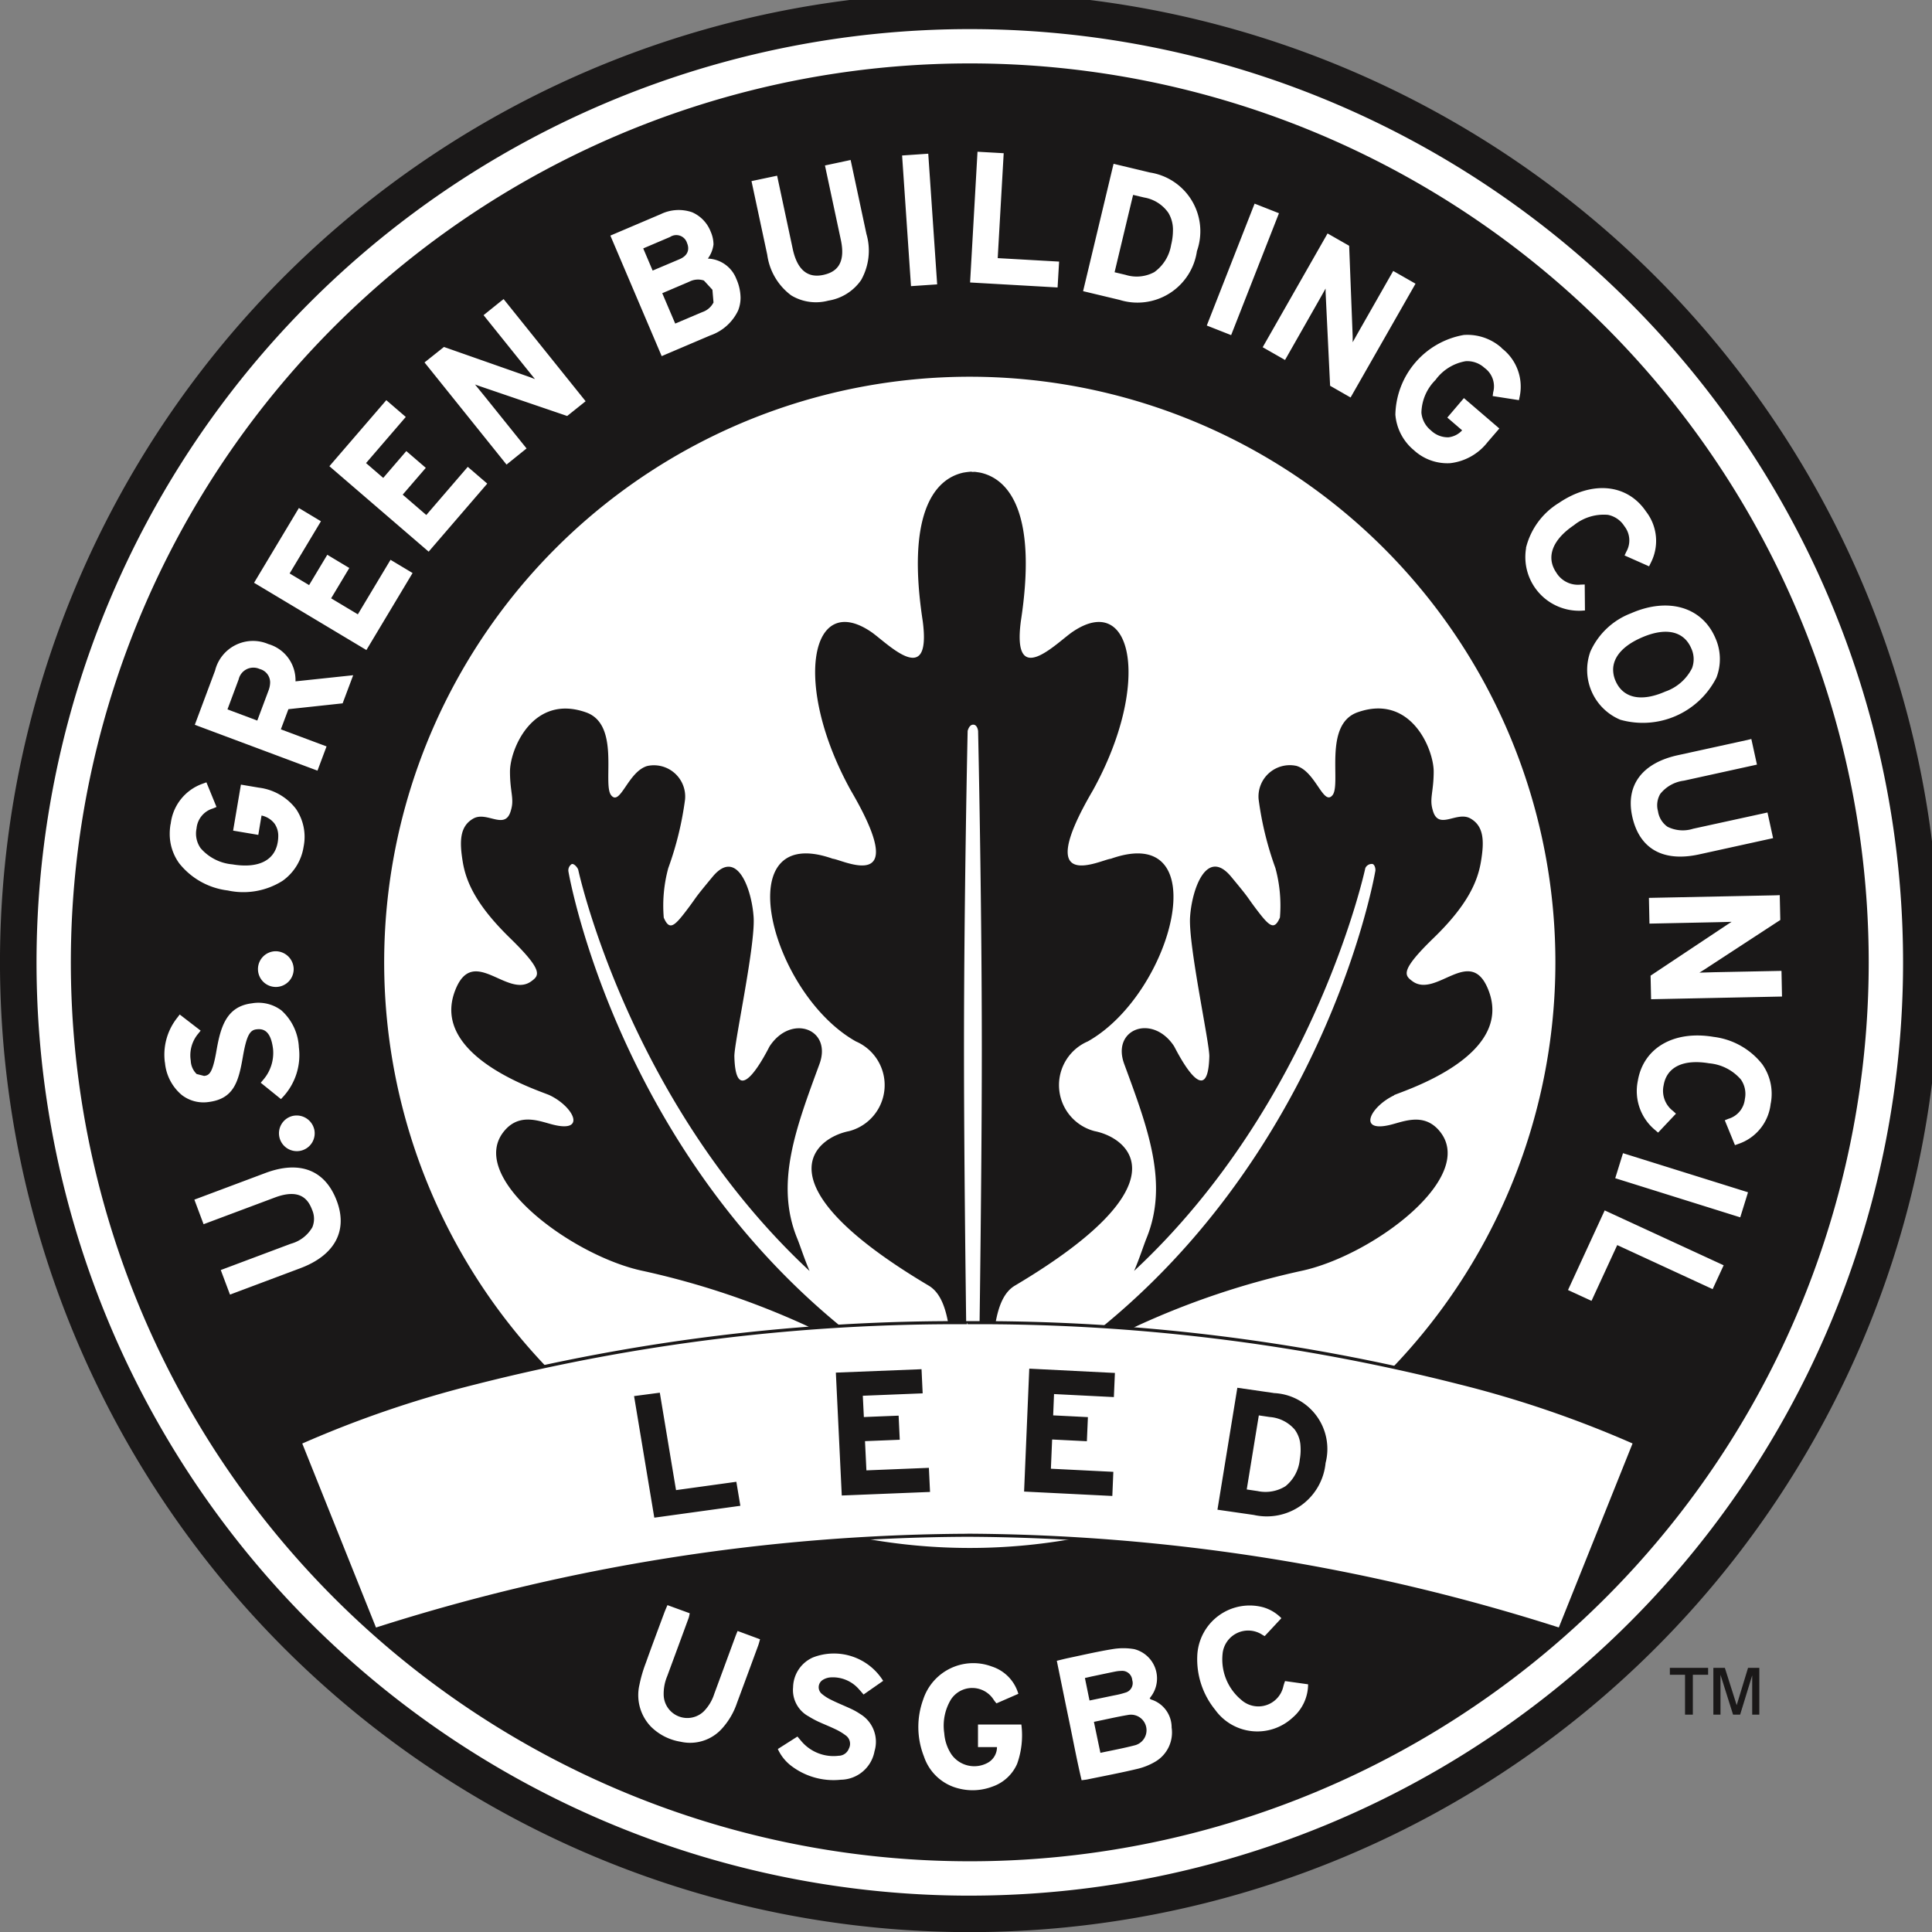 <svg xmlns="http://www.w3.org/2000/svg" width="119" height="119" viewBox="0 0 119 119"><rect x="0" y="0" width="119" height="119" fill="#808080" stroke="none"/><path fill="#fff" d="M118.571 59.278A58.837 58.837 0 1 1 59.739.436a58.838 58.838 0 0 1 58.832 58.842"/><path fill="#1a1818" d="M59.734-.46a59.734 59.734 0 1 0 59.733 59.734A59.735 59.735 0 0 0 59.734-.46m0 117.221a57.484 57.484 0 1 1 57.484-57.487 57.486 57.486 0 0 1-57.484 57.486"/><path fill="#1a1818" d="M85.864 67.454c.561-.264 7.394-2.369 5.824-6.446-1.1-2.867-3.226.527-4.7-.578-.475-.354-.77-.635 1.308-2.649s2.711-3.456 2.92-4.7.2-2.192-.651-2.67-1.982.787-2.321-.526c-.208-.7.06-1.1.063-2.358 0-1.376-1.4-4.813-4.686-3.654-2.122.748-1 4.407-1.542 5.1-.562.71-1.039-1.46-2.232-1.8a1.929 1.929 0 0 0-2.323 2.062 19.971 19.971 0 0 0 1.033 4.229 8.8 8.8 0 0 1 .279 3.051c-.35.813-.648.548-1.434-.486-.692-.914-.326-.53-1.547-2-1.52-1.873-2.444.724-2.554 2.46s1.207 7.778 1.186 8.58c-.09 3.625-2.106-.53-2.171-.629-1.322-2.014-3.866-1.071-3.072 1.092 1.45 3.941 2.751 7.342 1.379 10.724-.183.452-.43 1.241-.767 2.024 11.167-10.4 14.238-24.8 14.242-24.816a.437.437 0 0 1 .444-.247c.14.044.206.322.163.472-.006.025-3.649 21.414-23.118 32.336-.432.233-.481-.018-.565-.4.094-3.39.235-5.694 1.491-6.439 10.487-6.228 7.079-9.089 4.906-9.515A2.929 2.929 0 0 1 67 64.146c5.279-2.969 7.978-13.57 1.421-11.252-.6.05-4.91 2.293-1.108-4.208 3.6-6.5 2.489-12.295-1.241-9.773-.978.66-3.748 3.592-3.194-.649.992-6.437-.6-8.732-2.492-9.151 0 0-.2-.035-.356-.051l-.17.008v-.02a4.265 4.265 0 0 0-.53.063c-1.89.42-3.481 2.715-2.494 9.151.554 4.241-2.215 1.309-3.19.649-3.732-2.522-4.838 3.27-1.241 9.773 3.8 6.5-.512 4.258-1.11 4.208-6.556-2.318-3.859 8.284 1.423 11.252a2.929 2.929 0 0 1-.418 5.525c-2.173.426-5.582 3.287 4.9 9.515 1.259.746 1.414 3.065 1.505 6.467-.084.374-.149.608-.573.378C38.663 75.109 35.02 53.72 35.015 53.695a.46.46 0 0 1 .2-.472c.136-.046.353.2.4.345 0 .016 3.084 14.321 14.251 24.718-.338-.783-.583-1.572-.77-2.024-1.371-3.382-.07-6.783 1.379-10.724.794-2.164-1.747-3.106-3.071-1.092-.063.1-2.081 4.254-2.171.629-.023-.8 1.3-6.845 1.186-8.58s-1.034-4.334-2.554-2.46c-1.22 1.469-.857 1.085-1.549 2-.783 1.034-1.082 1.3-1.432.486a8.805 8.805 0 0 1 .278-3.051 20.062 20.062 0 0 0 1.034-4.229 1.928 1.928 0 0 0-2.322-2.062c-1.195.341-1.671 2.511-2.233 1.8-.546-.692.582-4.351-1.543-5.1-3.281-1.16-4.691 2.278-4.686 3.654 0 1.257.272 1.655.063 2.358-.338 1.313-1.466.046-2.319.526s-.857 1.427-.653 2.67.841 2.676 2.919 4.7 1.784 2.3 1.309 2.649c-1.479 1.1-3.6-2.29-4.7.578-1.57 4.078 5.263 6.183 5.824 6.446 1.465.7 2.268 2.3.269 1.826-.8-.186-2.035-.773-3 .3-2.546 2.839 4.092 7.787 8.5 8.7A49.678 49.678 0 0 1 49.64 81.64c1.64.745 8.646 5.549 9.134 7.5a1.074 1.074 0 0 0 1.1 1 1.028 1.028 0 0 0 1.089-.96c.445-1.907 7.48-6.789 9.127-7.535a49.622 49.622 0 0 1 10.012-3.354c4.409-.911 11.046-5.86 8.5-8.7-.966-1.073-2.2-.486-3-.3-2 .472-1.2-1.126.269-1.826M60.25 87.703s-.044.4-.357.384-.292-.384-.292-.384-.225-13.7-.225-23.078.225-19.6.225-19.6.083-.39.344-.39.3.39.3.39.229 10.22.229 19.6-.229 23.078-.229 23.078"/><path fill="#1a1818" d="M59.732 3.906a55.369 55.369 0 1 0 55.37 55.369 55.37 55.37 0 0 0-55.37-55.369m49.89 51.229.034 1.53-4.681 3.057-.3.187.9-.026 4.154-.083.032 1.581-8.063.166-.032-1.453 4.8-3.193.193-.122-.889.023-4.173.087-.033-1.585 7.823-.159Zm-1.75-9.617.346 1.578-4.5.989a2.211 2.211 0 0 0-1.457.817 1.382 1.382 0 0 0-.138 1.064 1.421 1.421 0 0 0 .585.957 2.1 2.1 0 0 0 1.581.122l4.578-1 .345 1.58-4.553 1c-2.22.486-3.682-.34-4.121-2.329-.421-1.917.6-3.295 2.8-3.778l4.3-.942Zm-2.23-6.252a3.172 3.172 0 0 1 .078 2.476 5.086 5.086 0 0 1-5.917 2.59 3.323 3.323 0 0 1-1.844-4.2 4.492 4.492 0 0 1 2.5-2.356c2.275-1 4.359-.4 5.186 1.495m-11.656-5.516a4.508 4.508 0 0 1 2.025-2.774c2.055-1.393 4.215-1.184 5.371.524a2.949 2.949 0 0 1 .289 3.172l-.1.206-1.51-.67.1-.217a1.407 1.407 0 0 0-.11-1.583 1.557 1.557 0 0 0-1.008-.7 2.922 2.922 0 0 0-2.1.636c-1.332.9-1.732 1.966-1.092 2.911a1.56 1.56 0 0 0 1.51.749l.246-.008.014 1.6-.225.015a3.308 3.308 0 0 1-3.4-3.861m-1.51-12.313a2.978 2.978 0 0 1 1.116 2.98l-.047.225-1.618-.252.032-.234a1.4 1.4 0 0 0-.533-1.5 1.564 1.564 0 0 0-1.163-.413 2.9 2.9 0 0 0-1.86 1.159 2.927 2.927 0 0 0-.865 2.016 1.578 1.578 0 0 0 .587 1.088 1.5 1.5 0 0 0 1.081.424 1.352 1.352 0 0 0 .841-.429l-.914-.786 1.023-1.2 2.182 1.873-.73.847a3.4 3.4 0 0 1-2.3 1.289 3.046 3.046 0 0 1-2.233-.8 3.171 3.171 0 0 1-1.141-2.189 5.094 5.094 0 0 1 4.214-4.908 3.167 3.167 0 0 1 2.335.8M81.77 14.379l1.33.759.217 5.583v.358l.442-.783 2.055-3.607 1.374.785-4 7.009-1.261-.721L81.649 18v-.228c-.163.293-.436.774-.436.774l-2.062 3.626-1.377-.785 3.878-6.8Zm-4.581-1.615.088-.221 1.5.591-2.946 7.508-1.5-.591Zm-8.656-2.442.057-.233 2.244.537a3.662 3.662 0 0 1 2.89 4.84 3.7 3.7 0 0 1-4.763 3.006l-2.249-.538Zm-8.338-.739.013-.237 1.614.091s-.344 6.019-.368 6.462l3.781.214-.094 1.593-5.389-.307Zm-3.257-.1.237-.015.549 8.048-1.612.109-.548-8.048Zm-9.072 1.339.961 4.506c.272 1.273.9 1.813 1.875 1.607.635-.139 1.441-.516 1.089-2.162l-.978-4.581 1.348-.287.233-.051.974 4.558a3.682 3.682 0 0 1-.33 2.841 3.034 3.034 0 0 1-2.019 1.265 2.943 2.943 0 0 1-2.286-.325 3.745 3.745 0 0 1-1.475-2.5l-.97-4.538Zm-7.177 2.373a2.531 2.531 0 0 1 1.941-.121 2.149 2.149 0 0 1 1.149 1.207 1.969 1.969 0 0 1 .168.779 1.869 1.869 0 0 1-.347.868 1.955 1.955 0 0 1 1.755 1.254 2.929 2.929 0 0 1 .259 1.154 2.131 2.131 0 0 1-.151.791 2.965 2.965 0 0 1-1.714 1.533l-2.993 1.275-3.161-7.424Zm-13.344 8.176 5.272 1.851.335.128c-.16-.194-.567-.7-.567-.7l-2.6-3.238 1.047-.843.187-.147 5.052 6.292-1.136.909-5.46-1.861s-.125-.047-.216-.079l.562.69 2.612 3.249-1.233.994-5.052-6.292Zm-3.707 3.459.156-.182 1.2 1.034-2.448 2.842c.237.2.823.711 1.06.913.246-.289 1.421-1.653 1.421-1.653l1.2 1.033-1.423 1.651 1.454 1.254 2.554-2.967 1.2 1.033-3.609 4.191-6.114-5.263ZM10.513 50.758a2.977 2.977 0 0 1 1.985-2.492l.216-.079.621 1.518-.219.092a1.414 1.414 0 0 0-1.01 1.23 1.565 1.565 0 0 0 .248 1.212 2.918 2.918 0 0 0 1.952 1c1.59.269 2.612-.227 2.8-1.362a2.248 2.248 0 0 0 .033-.364 1.307 1.307 0 0 0-.229-.781 1.352 1.352 0 0 0-.8-.5c-.057.324-.2 1.192-.2 1.192l-1.551-.262.48-2.834 1.1.186a3.4 3.4 0 0 1 2.291 1.31 3.054 3.054 0 0 1 .471 2.324 3.168 3.168 0 0 1-1.288 2.1 4.517 4.517 0 0 1-3.382.6 4.506 4.506 0 0 1-3-1.683 3.083 3.083 0 0 1-.577-1.815 3.584 3.584 0 0 1 .052-.594m8.844 18.781a1.1 1.1 0 1 1-1.332-.8 1.113 1.113 0 0 1 1.33.8m-1.259-9.869a1.1 1.1 0 1 1-1.113-1.077 1.116 1.116 0 0 1 1.113 1.077m-7.934 5.773a3.66 3.66 0 0 1 .77-2.763l.144-.191 1.29.994-.152.19a2.076 2.076 0 0 0-.457 1.665 1.2 1.2 0 0 0 .363.817l.46.118c.316-.038.525-.164.766-1.593.25-1.41.6-2.694 2.186-2.881a2.352 2.352 0 0 1 1.81.439 3.264 3.264 0 0 1 1.074 2.279 3.787 3.787 0 0 1-.951 3.018l-.152.165-1.247-1.008.16-.188a2.528 2.528 0 0 0 .6-1.883c-.141-1.17-.621-1.265-1.019-1.218-.383.045-.6.308-.835 1.656-.269 1.581-.563 2.632-2.137 2.823a2.178 2.178 0 0 1-1.638-.44 2.941 2.941 0 0 1-1.03-2m8.352 12.67-4.346 1.63-.568-1.513 4.316-1.619a2.2 2.2 0 0 0 1.324-1.014 1.367 1.367 0 0 0-.013-1.074c-.23-.613-.716-1.351-2.3-.758l-4.386 1.643-.567-1.514 4.366-1.637c2.127-.8 3.693-.188 4.407 1.717.69 1.836-.126 3.346-2.234 4.139m2.593-34.788-3.34.36-.465 1.241 2.815 1.052-.559 1.493-7.556-2.824 1.249-3.342a2.407 2.407 0 0 1 3.283-1.63 2.314 2.314 0 0 1 1.671 2.25v.045l3.552-.377Zm-5.455-7.426 2.638-4.4.122-.205 1.359.816-1.929 3.215 1.2.717c.193-.325 1.12-1.868 1.12-1.868l1.356.814s-.924 1.544-1.12 1.868l1.646.986 2.013-3.358 1.358.814-2.844 4.744Zm44.084 59.449a36.07 36.07 0 1 1 36.07-36.069 36.07 36.07 0 0 1-36.07 36.069m45.756-15.942-5.876-2.713c-.177.379-1.585 3.435-1.585 3.435l-1.448-.667 2.16-4.688.1-.216 7.327 3.38Zm1.7-4.422-7.7-2.41.408-1.316.071-.226 7.7 2.408Zm1.876-7.018a2.946 2.946 0 0 1-1.985 2.494l-.216.078-.627-1.532.219-.09a1.419 1.419 0 0 0 1.018-1.22 1.554 1.554 0 0 0-.244-1.2 2.924 2.924 0 0 0-1.959-1c-1.587-.267-2.608.224-2.8 1.352a1.562 1.562 0 0 0 .577 1.585l.182.165-1.1 1.167-.17-.146a3.112 3.112 0 0 1-1.08-3.04c.342-2.036 2.219-3.124 4.67-2.71a4.511 4.511 0 0 1 2.995 1.684 3.161 3.161 0 0 1 .525 2.41"/><path fill="#1a1818" d="m41.589 19.931 1.646-.7a1.213 1.213 0 0 0 .713-.6l-.067-.782-.525-.571a1.161 1.161 0 0 0-.889.067l-1.676.714c.138.322.66 1.551.8 1.873M15.993 41.206a.931.931 0 0 0-1.293.639s-.557 1.494-.689 1.849c.322.122 1.51.565 1.836.689l.692-1.849a1.473 1.473 0 0 0 .1-.5.854.854 0 0 0-.647-.828m83.368.049a1.713 1.713 0 0 0 .152.692c.464 1.059 1.579 1.3 3.056.651a2.907 2.907 0 0 0 1.65-1.439 1.584 1.584 0 0 0-.056-1.246c-.464-1.053-1.575-1.287-3.049-.642-1.148.5-1.754 1.2-1.754 1.984M71.098 16.761a2.567 2.567 0 0 0 1.037-1.68 3.741 3.741 0 0 0 .112-.878 2.018 2.018 0 0 0-.279-1.088 2.281 2.281 0 0 0-1.5-.951l-.675-.16c-.1.405-1.044 4.36-1.141 4.765l.675.16a2.285 2.285 0 0 0 1.771-.168m-28.709-1.466a.818.818 0 0 0-.07-.32.691.691 0 0 0-1.044-.38l-1.656.706.58 1.365 1.656-.7c.425-.183.533-.446.533-.668m61.4 90.315v-2.456h-.934v-.428h2.357v.428h-.941v2.456Zm1.745 0v-2.884h.708l.729 2.3.7-2.3h.694v2.884h-.439v-2.421l-.743 2.421h-.435l-.775-2.456v2.456Z"/><path fill="#fff" d="M72.166 106.397a1.8 1.8 0 0 0-1.27-1.719c-.027-.008-.042-.034-.084-.068l.137-.19a1.861 1.861 0 0 0-1.091-2.844 4.008 4.008 0 0 0-1.331 0c-.913.148-1.81.357-2.715.548-.236.049-.468.11-.719.171.259 1.262.506 2.487.76 3.707s.479 2.437.768 3.65c.16-.023.27-.03.373-.053 1.011-.209 2.027-.4 3.03-.639a4 4 0 0 0 1.125-.445 2.085 2.085 0 0 0 1.015-2.118m-5.338-3.042c.194-.042.361-.084.529-.118.437-.091.875-.186 1.312-.274a2.079 2.079 0 0 1 .4-.046.62.62 0 0 1 .673.57.607.607 0 0 1-.422.768 5.063 5.063 0 0 1-.669.167c-.49.1-.981.205-1.54.319-.1-.475-.186-.909-.285-1.388m3.1 4.141c-.692.182-1.4.312-2.145.471-.137-.643-.262-1.251-.4-1.909.753-.152 1.441-.316 2.133-.43a.958.958 0 0 1 .414 1.867m-7.202-3.164-1.346.587a1.87 1.87 0 0 1-.175-.224 1.566 1.566 0 0 0-2.635-.006 3.127 3.127 0 0 0-.406 2.08 2.694 2.694 0 0 0 .445 1.3 1.722 1.722 0 0 0 2.251.5 1.1 1.1 0 0 0 .55-.955h-1.17v-1.39h2.672a5.215 5.215 0 0 1-.261 2.421 2.575 2.575 0 0 1-1.516 1.4 3.435 3.435 0 0 1-2.086.117 3 3 0 0 1-2.134-1.962 4.952 4.952 0 0 1-.051-3.515 3.247 3.247 0 0 1 4.224-2.036 2.5 2.5 0 0 1 1.638 1.682m-8.334-.792-1.2.837a9.491 9.491 0 0 0-.28-.321 2.128 2.128 0 0 0-1.742-.735 1.041 1.041 0 0 0-.493.158.53.53 0 0 0-.071.844 2.7 2.7 0 0 0 .613.392c.4.2.82.364 1.226.555a3.889 3.889 0 0 1 .529.3 2 2 0 0 1 .893 2.3 2.139 2.139 0 0 1-2.075 1.755 4.291 4.291 0 0 1-3.131-.915 2.717 2.717 0 0 1-.749-.977l1.208-.768.24.284a2.593 2.593 0 0 0 2.3.9.68.68 0 0 0 .629-.445.631.631 0 0 0-.192-.806 3.531 3.531 0 0 0-.626-.378c-.355-.172-.723-.314-1.081-.48a5.664 5.664 0 0 1-.572-.312 1.841 1.841 0 0 1-.966-1.8 2.051 2.051 0 0 1 1.223-1.835 3.572 3.572 0 0 1 4.324 1.441m-8.969-3.073 1.387.513c-.044.152-.075.281-.12.4q-.647 1.761-1.3 3.519a4.488 4.488 0 0 1-.919 1.575 2.637 2.637 0 0 1-2.559.816 3.344 3.344 0 0 1-1.825-.93 2.805 2.805 0 0 1-.707-2.573 8.472 8.472 0 0 1 .4-1.365c.364-1.025.748-2.042 1.126-3.062.056-.151.121-.3.2-.483l1.371.5a2.2 2.2 0 0 1-.062.281q-.66 1.8-1.326 3.6a2.8 2.8 0 0 0-.213 1.2 1.457 1.457 0 0 0 2.467.962 2.7 2.7 0 0 0 .645-1.074q.657-1.779 1.311-3.559c.033-.089.07-.175.125-.312m35.142 3.283a2.707 2.707 0 0 1-.948 2.043 3.2 3.2 0 0 1-4.779-.481 4.932 4.932 0 0 1-1.1-3.295 3.229 3.229 0 0 1 4.042-3.021 2.539 2.539 0 0 1 1.139.677l-.527.567-.5.535a1.211 1.211 0 0 1-.164-.092 1.585 1.585 0 0 0-2.432 1.2 3.242 3.242 0 0 0 1.164 2.83 1.576 1.576 0 0 0 2.579-.832 3.17 3.17 0 0 1 .107-.335l1.422.2"/><path fill="#fff" d="M100.677 88.863s-15.1-7.383-41.069-7.391h-.043c-25.964.008-41.069 7.391-41.069 7.391l4.609 11.5a117.643 117.643 0 0 1 72.964 0Z"/><path fill="#1a1818" d="m96.123 100.482-.086-.031a120.828 120.828 0 0 0-36.45-5.794 120.83 120.83 0 0 0-36.45 5.794l-.086.031-.034-.085-4.642-11.583.079-.039a64.969 64.969 0 0 1 10.816-3.7 120.321 120.321 0 0 1 30.3-3.7h.043a120.316 120.316 0 0 1 30.3 3.7 64.97 64.97 0 0 1 10.816 3.7l.079.039-.033.082Zm-36.536-6.015a121.4 121.4 0 0 1 36.427 5.775l4.542-11.333a66.634 66.634 0 0 0-10.707-3.65 120.127 120.127 0 0 0-30.241-3.694l-.043-.1v.1a120.131 120.131 0 0 0-30.247 3.7 66.631 66.631 0 0 0-10.7 3.648l4.541 11.333a121.4 121.4 0 0 1 36.427-5.775"/><path fill="#1a1818" d="M40.641 85.782s.928 5.593 1 6c.411-.055 3.714-.513 3.714-.513l.247 1.479-5.066.7-.235.03-1.246-7.487Zm10.843-1.237 5.042-.2.235-.011.07 1.488-3.687.148.065 1.312c.372-.017 2.141-.086 2.141-.086l.07 1.484s-1.768.073-2.141.086l.087 1.8 3.848-.156.071 1.485-5.437.219Zm11.913-.244 5.04.253.235.01-.064 1.488-3.686-.186-.053 1.313c.372.017 2.14.107 2.14.107l-.064 1.485s-1.768-.087-2.14-.107l-.076 1.8 3.846.192-.062 1.486-5.435-.271ZM78.448 85.8l-2.234-.322-.037.223-1.189 7.288 2.239.323a3.637 3.637 0 0 0 4.421-3.2 3.445 3.445 0 0 0-3.2-4.307m1.613 4.077a2.411 2.411 0 0 1-.883 1.66 2.324 2.324 0 0 1-1.714.3l-.672-.1c.063-.388.679-4.174.745-4.562l.672.1a2.246 2.246 0 0 1 1.536.771 1.844 1.844 0 0 1 .357 1 3.4 3.4 0 0 1-.041.833"/></svg>